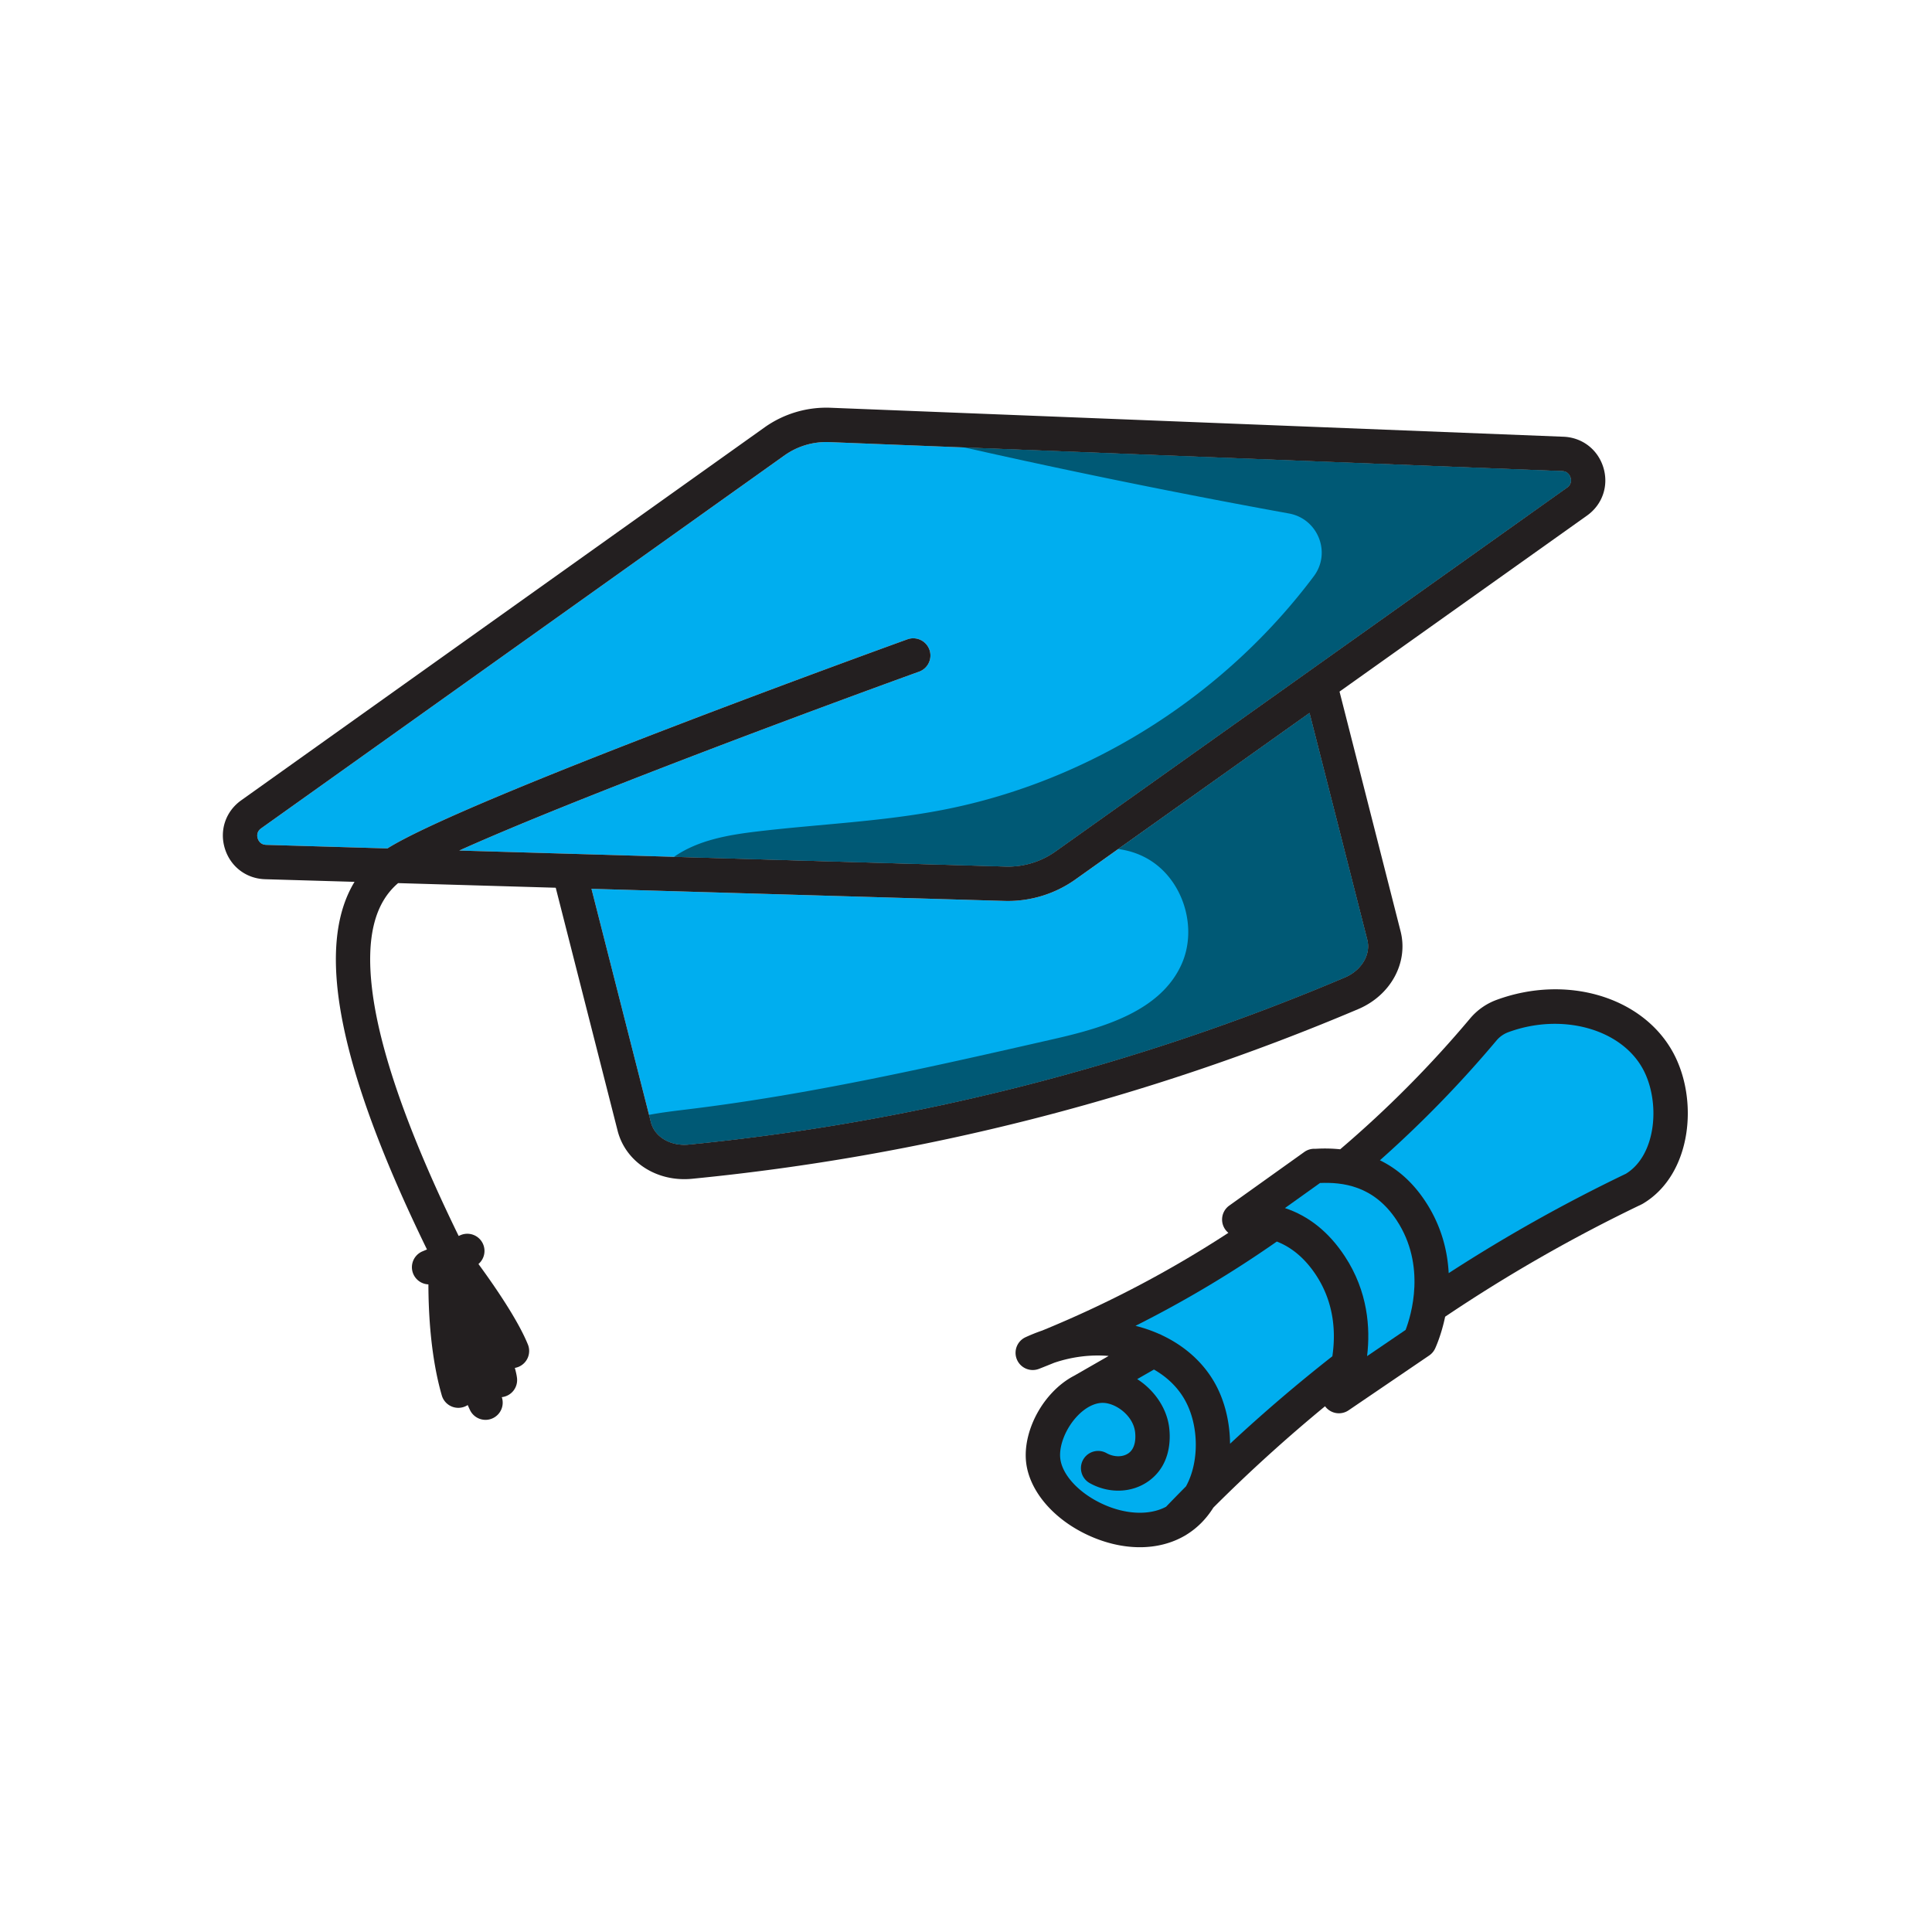 <svg xmlns="http://www.w3.org/2000/svg" id="Layer_1" data-name="Layer 1" viewBox="0 0 5000 5000"><defs><style>      .cls-1 {        fill: #00aeef;      }      .cls-2 {        fill: #005975;      }      .cls-3 {        fill: #231f20;      }      .cls-4 {        fill: #f0ac6c;      }      .cls-5 {        fill: #ffce80;      }      .cls-6 {        fill: #2b6df1;      }      .cls-7 {        fill: #245dd4;      }    </style></defs><title>formazione</title><path class="cls-1" d="M4055.55,1261.9,2731.28,2203.75a212.19,212.19,0,0,1-128.22,38.89l-858.64-25.18-268.9-7.91H1475l-286.43-8.4c297.35-133.84,924.41-366.93,1190.55-463.07a44.5,44.5,0,0,0-30.26-83.69c-47.67,17.23-1143.89,414-1346.17,541.3l-313.9-9.21c-15.31-.46-20.37-11.84-21.88-16.69s-3.55-17.18,8.88-26l1354.61-965.32a186.36,186.36,0,0,1,115-34.28L2495.68,1158l1547.11,61.16c15.2.58,20.22,12,21.68,16.84S4068,1253.09,4055.55,1261.9Z"></path><path class="cls-2" d="M4055.55,1261.9,2731.28,2203.75a212.19,212.19,0,0,1-128.22,38.89l-858.64-25.18c62.73-43.71,141.55-56.89,217.57-65.88,159.62-18.89,321-25.1,478.77-55.77,379.71-73.79,727.86-295.3,959.45-604.64,45.65-61,10.58-148.63-64.37-162.27q-312.83-56.81-623.77-123.37-108.3-23.17-216.39-47.54l1547.11,61.16c15.2.58,20.22,12,21.68,16.84S4068,1253.09,4055.55,1261.9Z"></path><path class="cls-1" d="M3389,1845.15l149.48,587c9.7,38.11-14.74,79.13-58.11,97.56a5793.7,5793.7,0,0,1-1698.12,432.44c-46.9,4.56-88-19.78-97.69-57.89l-153.83-604,1069.73,31.38a301.56,301.56,0,0,0,182.38-55.35l111.09-79Z"></path><path class="cls-2" d="M3389,1845.15l149.48,587c9.7,38.11-14.74,79.13-58.11,97.56a5793.7,5793.7,0,0,1-1698.12,432.44c-46.9,4.56-88-19.78-97.69-57.89l-4.85-19c32.31-6.16,65.41-10.09,97.66-14,320.54-38.8,636-110.69,950.82-182.46,129.11-29.43,275.71-72.6,329.76-193.5,41.06-91.85,6.33-211.08-77.69-266.48-26.15-17.26-55.77-27.57-86.33-31.5Z"></path><path class="cls-3" d="M4149.73,1210.6c-14-46.89-54.54-78.42-103.42-80.35l-1897.39-75A276.08,276.08,0,0,0,1978.77,1106L624.16,2071.28c-40,28.51-56.65,77.31-42.33,124.35s55.25,78.33,104.37,79.78l231.34,6.78C814.38,2451.41,876.4,2764.7,1105,3233.61l-11.89,5a44.47,44.47,0,0,0,15.59,85.36c.16,76.53,6.25,188.78,34.66,287.35a44.47,44.47,0,0,0,53.69,30.77l1.38-.35a44.1,44.1,0,0,0,12-5.49c1.95,4.42,3.87,8.71,5.84,12.84a44.5,44.5,0,0,0,51.17,24.11,43,43,0,0,0,8.07-2.93,44.49,44.49,0,0,0,23.13-54.46,44.51,44.51,0,0,0,39.47-48.52c-.7-7.07-2.68-16.3-5.71-27.14,1.14-.2,2.31-.45,3.48-.75a48.52,48.52,0,0,0,5.85-1.9,44.48,44.48,0,0,0,24.44-58c-25.59-63-85.23-149.94-127.94-208.24a44.47,44.47,0,0,0-46.31-74.74l-4.93,2.09C1056.68,2932,981.19,2716.35,962.68,2557.51c-15.3-131.11,6.84-220.3,67.67-272l407.88,11.95,160.11,628.75c20.64,81.05,101.63,133.36,192.6,124.47a5885,5885,0,0,0,878.74-154,5885.12,5885.12,0,0,0,845.4-285.11c84.15-35.66,130.25-120.34,109.62-201.39l-158-620.34,640.39-455.45C4147,1306.06,4163.68,1257.45,4149.73,1210.6ZM3538.48,2432.13c9.7,38.11-14.74,79.13-58.11,97.56a5793.7,5793.7,0,0,1-1698.12,432.44c-46.9,4.56-88-19.78-97.69-57.89l-153.83-604,1069.73,31.38a301.56,301.56,0,0,0,182.38-55.35L3389,1845.15ZM4055.55,1261.9,2731.28,2203.75a212.19,212.19,0,0,1-128.22,38.89l-1127.54-33.09H1475l-286.43-8.4c297.35-133.84,924.41-366.93,1190.55-463.07a44.5,44.5,0,0,0-30.26-83.69c-47.67,17.23-1143.89,414-1346.17,541.3l-313.9-9.21c-15.31-.46-20.37-11.84-21.88-16.69s-3.55-17.18,8.88-26l1354.61-965.32a186.36,186.36,0,0,1,115-34.28l1897.4,75c15.2.58,20.22,12,21.68,16.84S4068,1253.09,4055.55,1261.9Z"></path><g><g><path class="cls-4" d="M3069.34,3846.67c-17.66,17.8-35,35.5-51.52,52.76-44.84,23.94-109.92,20.11-171.58-10.58-57.56-28.61-97.69-73.63-102.27-114.6-3.69-32.83,14.1-77.45,43.2-108.59,21.71-23.22,46.75-36,68.82-35,33,1.42,74.69,32.56,81.14,72.11,1.15,6.85,5.69,41.9-16,57.74-14.95,11-38,11-57.43.18a44.47,44.47,0,1,0-43.51,77.58c50.05,28.07,110.28,25.71,153.52-6,62.05-45.46,54.85-121.76,51.2-143.95-7.92-48.4-39.86-92.27-81.81-119.18l43.29-24.82c34.16,19.53,62.27,46.48,80.69,79.94C3103.19,3689.68,3103.86,3784.22,3069.34,3846.67Z"></path><g><path class="cls-5" d="M3448.13,3510c-91.06,71.4-179.68,147.2-264.78,226.43-.31-44.35-8.81-89-25.53-128.65a284.92,284.92,0,0,0-12.77-26.43c-30.56-55.38-79.18-98.09-137.86-125.76a44.79,44.79,0,0,0-7.69-3.51,370.23,370.23,0,0,0-60.86-20.86,2951.52,2951.52,0,0,0,365.76-218.11c32.92,12.81,69.35,38,101.56,86.92a278.21,278.21,0,0,1,43.77,120A335.07,335.07,0,0,1,3448.13,3510Z"></path><path class="cls-4" d="M3449.73,3420a335.07,335.07,0,0,1-1.6,90c-91.06,71.4-179.68,147.2-264.78,226.43-.31-44.35-8.81-89-25.53-128.65,49.87-45.24,107.52-82.08,165.66-116.42C3365.07,3466.81,3407.25,3443.19,3449.73,3420Z"></path></g><g><path class="cls-5" d="M4207.71,3037.71a4122.86,4122.86,0,0,0-458.51,257.17q-.85-17.55-3.47-35.86a365.1,365.1,0,0,0-56.85-149.73q-47.45-72.21-117.66-106.5a2963.42,2963.42,0,0,0,301.7-310,73.37,73.37,0,0,1,30.92-21.62.69.69,0,0,1,.31-.09c137.63-50.45,290.13-8.9,347.2,94.62C4297.39,2849.27,4288.05,2988.69,4207.71,3037.71Z"></path><path class="cls-4" d="M4207.71,3037.71a4122.86,4122.86,0,0,0-458.51,257.17q-.85-17.55-3.47-35.86c88.26-50.4,174.25-104.22,254.82-166.28,66.19-51,133.27-117.44,135-201,1.38-68.42-43.69-131.05-100.49-169.22-26.52-17.84-83.73-32.34-130.92-51.38,137.63-50.45,290.13-8.9,347.2,94.62C4297.39,2849.27,4288.05,2988.69,4207.71,3037.71Z"></path></g></g><g><path class="cls-6" d="M3637.72,3441.81,3538,3509.65c5-41.55,5-90.57-7.3-142.08a362.46,362.46,0,0,0-50.4-116.42c-41.06-62.41-92.93-104.1-154.9-124.69l90.84-64.91c57.25-2.31,138.75,6,198.36,96.63a274.57,274.57,0,0,1,33.46,71.17C3676.83,3323.66,3649,3412.28,3637.72,3441.81Z"></path><path class="cls-7" d="M3637.72,3441.81,3538,3509.65c5-41.55,5-90.57-7.3-142.08,55.39-28,98-79.45,117.36-138.22C3676.83,3323.66,3649,3412.28,3637.72,3441.81Z"></path></g></g><path class="cls-3" d="M4329.29,2722.76c-79.14-143.42-275.23-201.52-456.19-135.06a162.43,162.43,0,0,0-68.34,47.91,2869.35,2869.35,0,0,1-336.35,338.71,390.5,390.5,0,0,0-59.43-1.47c-2.31.09-4.23.22-5.65.22a44.43,44.43,0,0,0-27.8,8.23L3181.39,3120a44.42,44.42,0,0,0-2.35,70.56,2878.28,2878.28,0,0,1-481.87,252.9c-14.63,5-29.13,10.85-43.1,17.26a44.5,44.5,0,0,0,34.74,81.89c11.66-4.53,24.29-9.61,39.59-15.83,47.25-15.93,95.47-21.45,140.71-17.58l-89.33,51.25c-20.37,10.59-39.86,25.53-57.56,44.49-47.07,50.26-73.22,120.64-66.68,179.23,8,71.35,65.83,142,151.07,184.39,47.73,23.71,97,35.63,143.33,35.63,42.08,0,81.72-9.88,115.7-29.49l1.43-.8a4.74,4.74,0,0,0,.8-.45c.66-.35,1.29-.8,1.91-1.2.18-.13.36-.22.54-.36,27.93-17.17,51.38-40.74,69.84-70.19,91.73-91.78,188.66-179.68,289.06-262.33a44.51,44.51,0,0,0,60.9,10.5L3698.71,3508a44.55,44.55,0,0,0,15.22-17.79c1.51-3.2,16.06-34.7,26.11-82.61a4030.09,4030.09,0,0,1,508.56-290.8c.93-.44,1.86-1,2.75-1.51a4.2,4.2,0,0,0,.76-.4,2.92,2.92,0,0,0,.31-.18c.18-.13.4-.27.62-.4C4378.58,3038.69,4397,2845.53,4329.29,2722.76Z"></path><path class="cls-1" d="M3069.34,3846.67c-17.66,17.8-35,35.5-51.52,52.76-44.84,23.94-109.92,20.11-171.58-10.58-57.56-28.61-97.69-73.63-102.27-114.6-3.69-32.83,14.1-77.45,43.2-108.59,21.71-23.22,46.75-36,68.82-35,33,1.42,74.69,32.56,81.14,72.11,1.15,6.85,5.69,41.9-16,57.74-14.95,11-38,11-57.43.18a44.47,44.47,0,1,0-43.51,77.58c50.05,28.07,110.28,25.71,153.52-6,62.05-45.46,54.85-121.76,51.2-143.95-7.92-48.4-39.86-92.27-81.81-119.18l43.29-24.82c34.16,19.53,62.27,46.48,80.69,79.94C3103.19,3689.68,3103.86,3784.22,3069.34,3846.67Z"></path><path class="cls-1" d="M3448.13,3510c-91.06,71.4-179.68,147.2-264.78,226.43-.4-54.5-13.12-109.39-38.3-155.08-30.56-55.38-79.18-98.09-137.86-125.76a44.79,44.79,0,0,0-7.69-3.51,370.23,370.23,0,0,0-60.86-20.86,2951.52,2951.52,0,0,0,365.76-218.11c32.92,12.81,69.35,38,101.56,86.92C3454.58,3374,3456.71,3452.62,3448.13,3510Z"></path><path class="cls-1" d="M3637.72,3441.81,3538,3509.65c8.72-72.29,2.31-167.3-57.7-258.5-41.06-62.41-92.93-104.1-154.9-124.69l90.84-64.91c57.25-2.31,138.75,6,198.36,96.63C3691.82,3275.53,3651.83,3404.89,3637.72,3441.81Z"></path><path class="cls-1" d="M4207.71,3037.71a4122.86,4122.86,0,0,0-458.51,257.17c-3-57.88-18.86-122.6-60.32-185.59q-47.45-72.21-117.66-106.5a2963.42,2963.42,0,0,0,301.7-310,73.37,73.37,0,0,1,30.92-21.62c137.72-50.58,290.39-9.08,347.51,94.53C4297.39,2849.27,4288.05,2988.69,4207.71,3037.71Z"></path></svg>